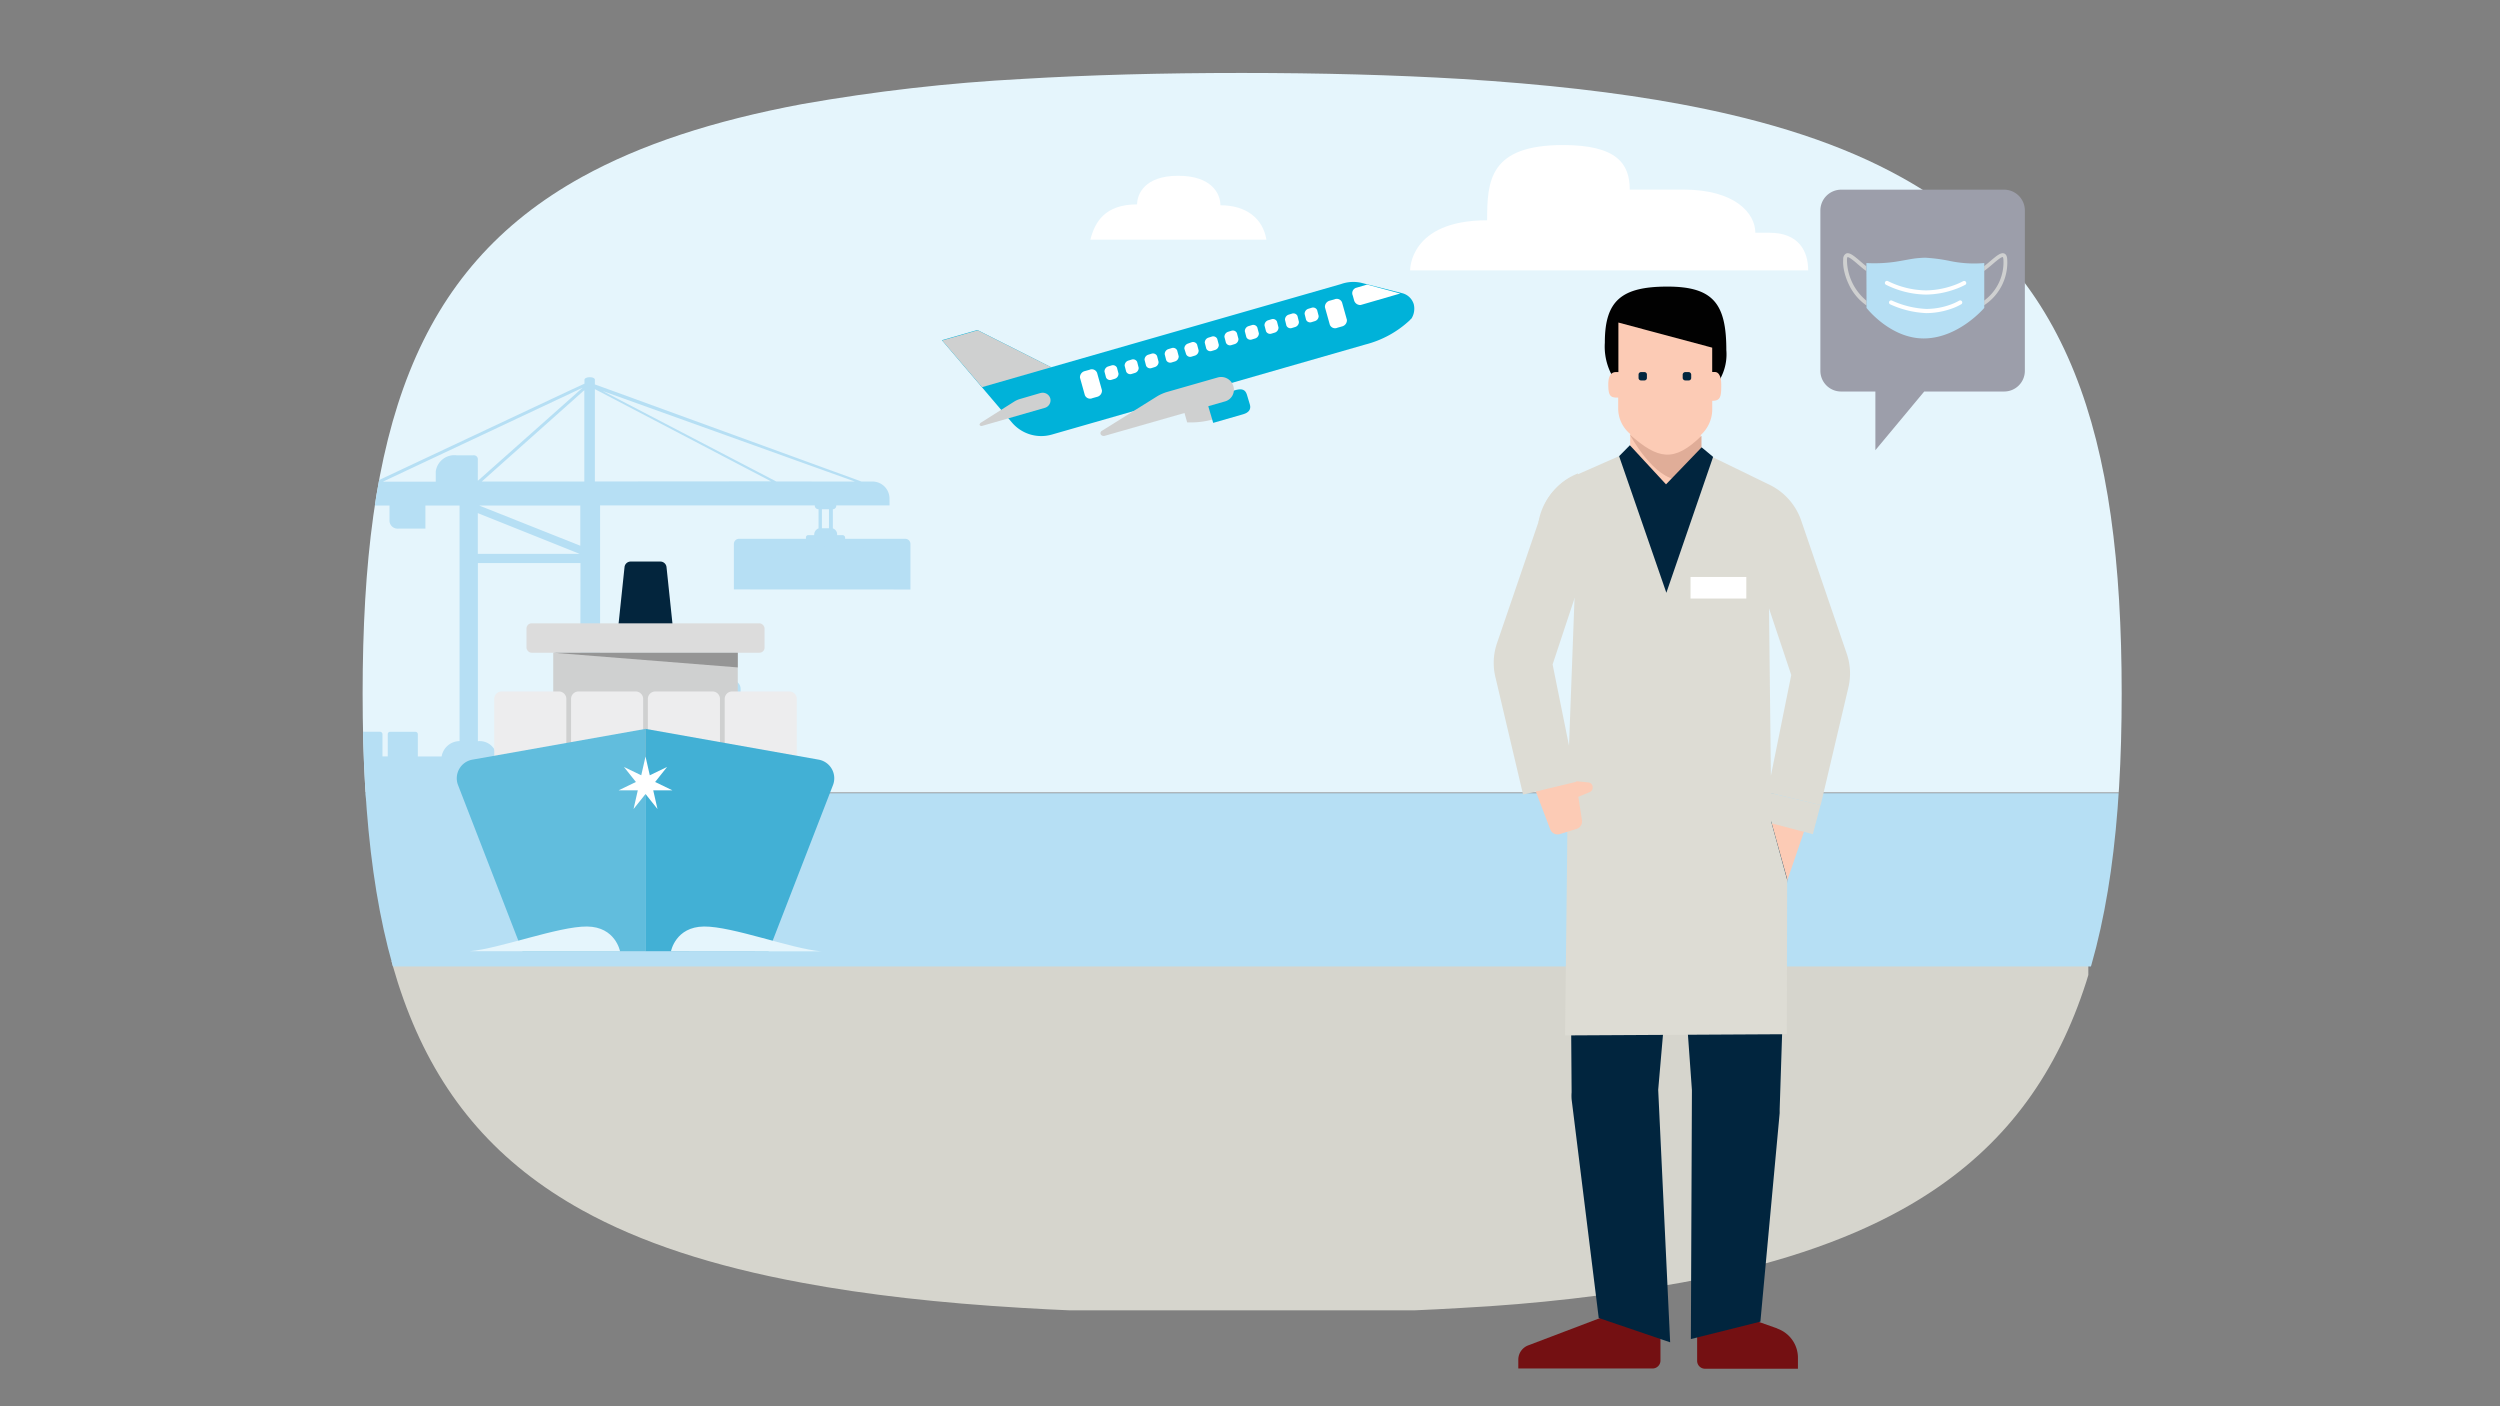 <svg id="The_Solution" data-name="The Solution" xmlns="http://www.w3.org/2000/svg" xmlns:xlink="http://www.w3.org/1999/xlink" viewBox="0 0 720 405"><rect x="0" y="0" width="720" height="405" fill="#808080" stroke="none"/><defs><style>.cls-1{fill:none;}.cls-2{clip-path:url(#clip-path);}.cls-3{fill:#e5f5fc;}.cls-4{fill:#d6d5cd;}.cls-5{fill:#b6dff4;}.cls-6{fill:#cfd0d0;}.cls-7{fill:#ededee;}.cls-8{fill:#61bddd;}.cls-9{fill:#42b0d5;}.cls-10{fill:#03253d;}.cls-11{fill:#dcdcdc;}.cls-12{fill:#959595;}.cls-13{fill:#fff;}.cls-14{fill:#9c9eaa;}.cls-15{fill:#00b2d9;}.cls-16{fill:#741012;}.cls-17{fill:#010101;}.cls-18{fill:#fccbb5;}.cls-19{fill:#01253e;}.cls-20{fill:#e0ad98;}.cls-21{fill:#dddcd4;}</style><clipPath id="clip-path"><path class="cls-1" d="M294.374,22.736a524.501,524.501,0,0,0-63.334,7.236c-25.679,4.803-46.492,11.655-63.334,20.94C119.422,77.553,104.437,124.301,104.437,199.738S119.422,321.858,167.707,348.562c16.778,9.286,37.654,16.138,63.334,20.876,18.507,3.458,39.512,5.827,63.334,7.236,19.211,1.153,40.28,1.729,63.334,1.729s44.058-.576,63.334-1.729a511.028,511.028,0,0,0,63.334-7.3c25.615-4.803,46.492-11.655,63.334-21.004,48.157-26.704,63.334-73.452,63.334-148.632s-15.241-121.993-63.462-148.696c-16.842-9.35-37.654-16.202-63.334-21.004-18.507-3.458-39.512-5.827-63.334-7.3-19.211-1.153-40.28-1.729-63.334-1.729S313.585,21.584,294.374,22.736Z"/></clipPath></defs><g class="cls-2"><rect class="cls-3" x="64.879" y="11.473" width="636.53" height="216.754"/><rect class="cls-4" x="88.32" y="276.789" width="513.118" height="100.587"/><rect class="cls-5" x="96.214" y="228.441" width="605.195" height="49.894"/><g id="terminal"><g id="terminal-2"><path class="cls-5" d="M256.176,143.476a4.912,4.912,0,0,0-4.912-4.794H248.11l-71.209-25.947-5.576-2.016V109.389c0-1.034-2.999-.96-2.999,0v1.108l-4.801,2.216L108.256,138.682h-1.987v6.906h5.909v4.18a2.319,2.319,0,0,0,2.142,2.474,2.217,2.217,0,0,0,.443,0h7.755v-6.647h9.838v67.841a5.311,5.311,0,0,0-5.17,4.432h-6.854V211.501a.694.694,0,0,0-.648-.738l-.017-.001h-7.253a.665.665,0,0,0-.736.585l-.003.028a.303.303,0,0,0,0,.081v6.389H110.154v-6.367a.739.739,0,0,0-.739-.739h-7.187a.694.694,0,0,0-.738.648l-.001.017v6.418h-.532q.281,6.345.65,12.423v.288h129.462a2.693,2.693,0,0,0,0-.288c-.155-1.891-1.684-12.423-16.079-12.423v-.148a2.467,2.467,0,0,0-1.699-2.46v-16.833A2.46,2.46,0,0,0,210.833,195.924H186.223a2.46,2.46,0,0,0-2.452,2.46v16.84a2.46,2.46,0,0,0-1.824,2.46v.17h-4.203a4.771,4.771,0,0,0-4.919-4.35V145.551h61.814a1.078,1.078,0,0,0,1.048,1.108l.008 0h.052v5.51a1.965,1.965,0,0,0-1.256,1.943h-1.721a.665.665,0,0,0-.665.665v8.435h11.286v-8.354a.739.739,0,0,0-.739-.739h-1.566a1.839,1.839,0,0,0-1.226-1.943v-5.51a1.012,1.012,0,0,0,.99-1.027v-.081H256.19ZM168.282,112.396v26.287H138.746l29.123-25.947Zm-30.283,33.193h29.123v11.581ZM166.938,159.511H137.615V147.782Zm-35.416-28.377a5.392,5.392,0,0,0-6.024,4.675l-.003.023v2.888H110.272L165.446,112.772l2.341-1.101-1.241,1.101-28.931,25.703V132.36a1.13,1.13,0,0,0-1.016-1.233l-.003-0a1.018,1.018,0,0,0-.259,0Zm66.238,70.566h1.817V206.619h-1.817Zm-9.602-.908h7.696a.953.953,0,0,0,.96.908V206.619a1.721,1.721,0,0,0-1.086,1.721h-1.551a.584.584,0,0,0-.584.583l0.0.007v2.681h10.104v-2.659a.665.665,0,0,0-.686-.643l-.001,0H201.534a1.625,1.625,0,0,0-1.108-1.721v-4.919a.901.901,0,0,0,.864-.908h6.98v14.388a2.452,2.452,0,0,0-1.913,2.46v.266H190.012v-.148a2.46,2.46,0,0,0-1.817-2.46ZM167.123,213.385H166.901a5.311,5.311,0,0,0-5.288,4.432h-18.561a4.919,4.919,0,0,0-5.421-4.35h0V162.163h29.544Zm4.203-74.724V112.071l1.16.606,49.568,25.947Zm65.381,13.472v-5.458h2.039v5.458Zm-13.154-13.472-49.737-25.925-.229-.118.332.118,72.279,25.947Z"/><path class="cls-5" d="M211.357,169.755V156.653a1.477,1.477,0,0,1,1.477-1.477h47.847a1.477,1.477,0,0,1,1.521,1.432q.001.022.001.045v13.125Z"/><path class="cls-5" d="M259.226,167.547h.495a.259.259,0,0,0,.287-.227l.001-.017v-9.668a.281.281,0,0,0-.273-.273h-.517a.273.273,0,0,0-.295.244v9.661a.273.273,0,0,0,.273.273Z"/><path class="cls-5" d="M256.767,167.547h.517a.295.295,0,0,0,.295-.295V157.65a.288.288,0,0,0-.295-.266h-.517a.266.266,0,0,0-.266.266v9.639a.273.273,0,0,0,.266.273Z"/><path class="cls-5" d="M254.137,167.547h.517a.281.281,0,0,0,.273-.273v-9.639a.273.273,0,0,0-.273-.266h-.517a.273.273,0,0,0-.273.266v9.639a.281.281,0,0,0,.273.273Z"/><path class="cls-5" d="M251.626,167.547h.495a.295.295,0,0,0,.295-.295V157.65a.273.273,0,0,0-.266-.273h-.524a.259.259,0,0,0-.287.227l-.001.017V167.281a.266.266,0,0,0,.258.273l.007 0Z"/><path class="cls-5" d="M249.1,167.547h.51a.295.295,0,0,0,.295-.273v-9.639a.281.281,0,0,0-.295-.266l-.001 0h-.51a.266.266,0,0,0-.273.258l-0.0.007v9.639a.273.273,0,0,0,.273.273Z"/><path class="cls-5" d="M246.589,167.547h.517a.281.281,0,0,0,.273-.273v-9.639a.273.273,0,0,0-.273-.266h-.517a.273.273,0,0,0-.273.266v9.639a.281.281,0,0,0,.273.273Z"/><path class="cls-5" d="M244.077,167.547h.517a.273.273,0,0,0,.273-.273v-9.639a.266.266,0,0,0-.266-.266l-.007 0h-.517a.281.281,0,0,0-.288.266v9.639a.288.288,0,0,0,.288.273Z"/><path class="cls-5" d="M241.551,167.547h.465a.295.295,0,0,0,.295-.295V157.65a.273.273,0,0,0-.273-.273h-.539a.273.273,0,0,0-.273.266V167.281a.281.281,0,0,0,.273.273Z"/><path class="cls-5" d="M239.04,167.547h.517a.281.281,0,0,0,.273-.273v-9.639a.273.273,0,0,0-.273-.266h-.517a.273.273,0,0,0-.273.266v9.639a.281.281,0,0,0,.273.273Z"/><path class="cls-5" d="M236.529,167.547h.569a.281.281,0,0,0,.273-.273v-9.639a.273.273,0,0,0-.273-.266h-.517a.266.266,0,0,0-.266.266v9.639a.273.273,0,0,0,.266.273Z"/><path class="cls-5" d="M234.003,167.547h.635a.295.295,0,0,0,.295-.295V157.65a.273.273,0,0,0-.266-.273h-.517a.266.266,0,0,0-.294.234l-.001.01V167.281a.273.273,0,0,0,.266.273Z"/><path class="cls-5" d="M231.484,167.547h.517a.281.281,0,0,0,.273-.273v-9.639a.273.273,0,0,0-.273-.266h-.517a.273.273,0,0,0-.273.266v9.639a.281.281,0,0,0,.273.273Z"/><path class="cls-5" d="M228.988,167.547h.51a.273.273,0,0,0,.273-.273v-9.639a.266.266,0,0,0-.266-.266l-.007 0h-.51a.281.281,0,0,0-.295.265l0,.001v9.639a.295.295,0,0,0,.295.273Z"/><path class="cls-5" d="M226.477,167.547h.517a.273.273,0,0,0,.266-.273v-9.639a.266.266,0,0,0-.266-.266h-.517a.273.273,0,0,0-.295.244v9.661a.273.273,0,0,0,.266.273Z"/><path class="cls-5" d="M223.943,167.547h.517a.295.295,0,0,0,.295-.273v-9.639a.288.288,0,0,0-.295-.266h-.517a.273.273,0,0,0-.273.266v9.639a.281.281,0,0,0,.273.273Z"/><path class="cls-5" d="M221.439,167.547h.51a.273.273,0,0,0,.273-.273v-9.639a.266.266,0,0,0-.266-.266l-.007 0h-.51a.281.281,0,0,0-.295.265l0,.001v9.639a.295.295,0,0,0,.295.273Z"/><path class="cls-5" d="M218.928,167.547h.495a.259.259,0,0,0,.287-.227l.001-.017v-9.668a.266.266,0,0,0-.258-.273l-.007-0h-.517a.288.288,0,0,0-.295.266v9.602a.295.295,0,0,0,.295.295Z"/><path class="cls-5" d="M216.395,167.547h.517a.295.295,0,0,0,.295-.295V157.65a.288.288,0,0,0-.295-.266h-.517a.273.273,0,0,0-.273.266v9.639a.281.281,0,0,0,.273.273Z"/><path class="cls-5" d="M213.891,167.547h.51a.273.273,0,0,0,.273-.273v-9.639a.266.266,0,0,0-.266-.266l-.007 0h-.51a.266.266,0,0,0-.273.258l-0.0.007v9.639a.273.273,0,0,0,.273.273Z"/><polygon class="cls-5" points="230.605 164.002 230.605 160.907 231.418 160.907 232.474 163.219 233.486 160.907 234.298 160.907 234.298 164.002 233.604 164.002 233.604 162.207 232.821 164.002 232.083 164.002 231.292 162.207 231.292 164.002 230.605 164.002"/><path class="cls-5" d="M238.036,163.248l-.665-1.477-.369-.835h-1.012l-1.019,2.341-.037.081-.295.68h.739l.318-.613h1.625l.052.118.222.495h.783Zm-1.721-1.411.148-.34.561,1.307H235.916Z"/><polygon class="cls-5" points="241.596 163.389 241.596 164.002 238.649 164.002 238.649 160.907 241.596 160.907 241.596 161.52 239.358 161.52 239.358 162.133 241.278 162.133 241.278 162.753 239.358 162.753 239.358 163.389 241.596 163.389"/><path class="cls-5" d="M244.868,163.389l-.318-.465a.813.813,0,0,0,.318-.059.428.428,0,0,0,.295-.406v-1.137a.465.465,0,0,0-.295-.384.436.436,0,0,0-.222,0h-2.46v3.102h.79v-1.056h.812l.687,1.056h.812Zm-.391-1.078h-1.573v-.783h1.551Z"/><path class="cls-5" d="M246.463,164.002h-.207a.436.436,0,0,1-.465-.405l-.001-.009v-.428h.739v.244h1.551v-.635h-1.824a.451.451,0,0,1-.465-.421v-1.034a.465.465,0,0,1,.465-.465h2.016a.473.473,0,0,1,.473.465v.369h-.739v-.244h-1.551v.613h1.773a.473.473,0,0,1,.495.443v.938a.443.443,0,0,1-.391.487h-.103Z"/><polygon class="cls-5" points="249.418 164.002 249.418 160.907 250.156 160.907 250.156 162.133 251.53 160.907 252.542 160.907 250.865 162.332 252.586 164.002 251.559 164.002 250.156 162.606 250.156 164.002 249.418 164.002"/><rect class="cls-5" x="220.967" y="158.942" width="6.662" height="7.031" rx="0.812"/><polygon class="cls-5" points="225.369 162.259 226.676 160.611 226.676 160.611 224.778 161.52 224.312 159.481 223.847 161.52 221.927 160.611 221.927 160.611 223.256 162.259 221.358 163.197 221.358 163.197 223.456 163.197 222.983 165.235 222.983 165.257 224.312 163.61 225.612 165.257 225.612 165.235 225.147 163.197 227.259 163.197 227.259 163.197 225.369 162.259"/></g></g><rect class="cls-6" x="159.33" y="187.991" width="53.15" height="40.69"/><path class="cls-7" d="M163.105,219.914V201.286a2.142,2.142,0,0,0-2.142-2.142H144.484a2.142,2.142,0,0,0-2.142,2.142v18.628Z"/><path class="cls-7" d="M185.226,219.914V201.286a2.135,2.135,0,0,0-2.127-2.142l-.007,0H166.606a2.142,2.142,0,0,0-2.142,2.142v18.628Z"/><path class="cls-7" d="M207.354,219.914V201.286a2.142,2.142,0,0,0-2.142-2.142H188.727a2.142,2.142,0,0,0-2.142,2.142v18.628Z"/><path class="cls-7" d="M229.475,219.914V201.286a2.142,2.142,0,0,0-2.142-2.142H210.855a2.142,2.142,0,0,0-2.142,2.142v18.628Z"/><path class="cls-8" d="M150.46,273.95h35.453V209.913L136.057,218.776a5.451,5.451,0,0,0-4.136,7.342l18.539,47.832"/><path class="cls-9" d="M221.358,273.95H185.905V209.913l49.863,8.863A5.451,5.451,0,0,1,239.897,226.118l-18.539,47.832"/><path class="cls-10" d="M192.124,183.752H179.694a1.78,1.78,0,0,1-1.773-1.965l1.943-18.465a1.78,1.78,0,0,1,1.773-1.595h8.546a1.787,1.787,0,0,1,1.773,1.595l1.943,18.465a1.78,1.78,0,0,1-1.773,1.965Z"/><rect class="cls-11" x="151.627" y="179.52" width="68.564" height="8.472" rx="1.477"/><path class="cls-3" d="M193.247,273.95s1.315-7.031,9.491-7.113,25.194,6.426,33.806,7.157Z"/><path class="cls-3" d="M178.564,273.95s-1.307-7.031-9.491-7.113-25.186,6.374-33.798,7.113Z"/><polygon class="cls-12" points="159.33 187.991 212.48 192.216 212.48 187.991 159.33 187.991"/><polygon class="cls-13" points="188.675 225.21 192.095 220.911 192.087 220.896 187.139 223.282 185.92 217.927 185.898 217.927 184.679 223.282 179.723 220.896 179.716 220.911 183.143 225.21 178.194 227.595 178.202 227.61 183.689 227.61 182.471 232.965 182.486 232.972 185.913 228.674 189.332 232.972 189.347 232.957 188.128 227.61 193.616 227.61 193.624 227.595 188.675 225.21"/></g><path class="cls-14" d="M530.226,54.624h46.972a5.997,5.997,0,0,1,5.96,5.997v46.174a5.96,5.96,0,0,1-5.96,5.96H554.178l-14.069,16.898v-16.898h-9.882a5.96,5.96,0,0,1-5.96-5.96v0h0V60.621a6.004,6.004,0,0,1,5.96-5.997"/><path class="cls-6" d="M576.977,74.676c-.044-.547-.17-.643-.17-.643s-.207-.066-.923.421c-.554.377-1.241.96-1.957,1.573s-1.632,1.396-2.496,2.009V76.67c.606-.473,1.196-.975,1.78-1.477,1.758-1.477,3.028-2.585,4.018-2.179.739.31.82,1.256.842,1.566a14.712,14.712,0,0,1-6.647,13.338V86.581A13.693,13.693,0,0,0,576.977,74.676Z"/><path class="cls-6" d="M530.847,74.58a1.711,1.711,0,0,1,.842-1.566c.99-.406,2.26.679,4.018,2.179.576.495,1.167,1.004,1.773,1.477v1.381c-.871-.62-1.736-1.359-2.504-2.016a23.287,23.287,0,0,0-1.965-1.573c-.739-.487-.916-.421-.916-.421s-.126.096-.17.643a15.458,15.458,0,0,0,5.635,11.942v1.359a15.192,15.192,0,0,1-5.17-6.219,17.888,17.888,0,0,1-1.322-3.951A11.662,11.662,0,0,1,530.847,74.58Z"/><path class="cls-5" d="M537.56,86.618v2.061s6.942,8.988,16.795,8.789S571.467,88.678,571.467,88.678V75.761a34.17,34.17,0,0,1-10.34-.694,50.162,50.162,0,0,0-6.691-.849c-3.56.133-4.188.473-8.442,1.152a41.986,41.986,0,0,1-8.464.391v2.282Z"/><path class="cls-13" d="M544.074,86.876a.613.613,0,0,1,.79-.318,26.802,26.802,0,0,0,9.889,2.415h0a20.605,20.605,0,0,0,6.824-1.182,15.332,15.332,0,0,0,2.637-1.189.6.6,0,1,1,.635,1.019,15.923,15.923,0,0,1-2.829,1.285,22.045,22.045,0,0,1-7.267,1.27h0A27.681,27.681,0,0,1,544.414,87.667.613.613,0,0,1,544.074,86.876Z"/><path class="cls-13" d="M542.907,81.227a.591.591,0,0,1,.785-.287l.013.006a25.391,25.391,0,0,0,11.078,2.688,24.609,24.609,0,0,0,7.592-1.359,19.728,19.728,0,0,0,3.05-1.315.606.606,0,0,1,.598,1.049,21.684,21.684,0,0,1-3.227,1.388,25.605,25.605,0,0,1-8.006,1.44H554.569a26.654,26.654,0,0,1-11.381-2.814.591.591,0,0,1-.287-.785Z"/><path class="cls-15" d="M407.161,87.618a4.653,4.653,0,0,0-3.232-3.159h0l-11.904-3.013a10.459,10.459,0,0,0-5.806.366l-83.484,23.955L281.493,95.04,271.278,97.98l20.125,23.663a11.069,11.069,0,0,0,11.465,3.531l90.32-25.943a29.323,29.323,0,0,0,12.807-6.983,3.379,3.379,0,0,1,.512-.512h0A5.367,5.367,0,0,0,407.161,87.618Z"/><path class="cls-6" d="M348.736,115.324l1.47,5.214a24.352,24.352,0,0,1-8.306,1.104l-.878-3.086A38.842,38.842,0,0,1,348.736,115.324Z"/><path class="cls-15" d="M349.401,121.789l8.666-2.494c1.549-.445,2.281-1.397,1.915-2.72l-.884-2.952c-.439-1.397-1.397-1.762-3.086-1.323l-8.672,2.543Z"/><path class="cls-13" d="M376.15,92.101a1.281,1.281,0,0,0,1.616.665l.957-.299a1.519,1.519,0,0,0,1.049-1.47l-.439-1.689a1.281,1.281,0,0,0-1.616-.659l-.957.293a1.525,1.525,0,0,0-1.031,1.47Z"/><path class="cls-13" d="M382.98,93.498a1.628,1.628,0,0,0,2.108.927q.051-.02.1-.043l1.323-.372a1.83,1.83,0,0,0,1.397-1.909l-1.397-4.995a1.622,1.622,0,0,0-2.096-.932q-.057.022-.111.048l-1.323.366a1.83,1.83,0,0,0-1.397,1.915Z"/><path class="cls-13" d="M393.714,81.959l-3.232.957a1.622,1.622,0,0,0-.929,2.098q.02.053.044.104l.366,1.323a1.83,1.83,0,0,0,1.915,1.397l11.386-3.305"/><path class="cls-13" d="M312.432,113.781a1.622,1.622,0,0,0,2.1.925q.055-.021.108-.047l1.323-.366a1.83,1.83,0,0,0,1.397-1.909l-1.397-4.995a1.622,1.622,0,0,0-2.096-.932q-.057.022-.111.048l-1.323.366a1.83,1.83,0,0,0-1.397,1.909Z"/><path class="cls-13" d="M370.49,93.79a1.281,1.281,0,0,0,1.616.665l.957-.293a1.531,1.531,0,0,0,1.025-1.47l-.415-1.695a1.281,1.281,0,0,0-1.616-.659l-.957.293a1.525,1.525,0,0,0-1.025,1.47Z"/><path class="cls-13" d="M364.611,95.406a1.281,1.281,0,0,0,1.616.665l.957-.293a1.525,1.525,0,0,0,1.025-1.47l-.439-1.695a1.281,1.281,0,0,0-1.616-.659l-.957.293a1.525,1.525,0,0,0-1.025,1.47Z"/><path class="cls-13" d="M358.952,97.102a1.281,1.281,0,0,0,1.616.659l.957-.293a1.531,1.531,0,0,0,1.031-1.47l-.445-1.689a1.281,1.281,0,0,0-1.616-.665l-.957.293a1.525,1.525,0,0,0-1.025,1.47Z"/><path class="cls-13" d="M353.073,98.718a1.281,1.281,0,0,0,1.616.659l.957-.293a1.531,1.531,0,0,0,1.031-1.47l-.445-1.677a1.281,1.281,0,0,0-1.616-.665l-.957.293a1.531,1.531,0,0,0-1.025,1.47Z"/><path class="cls-13" d="M347.413,100.407a1.281,1.281,0,0,0,1.616.659l.957-.293a1.531,1.531,0,0,0,1.031-1.47l-.445-1.689a1.281,1.281,0,0,0-1.616-.665l-.951.299a1.519,1.519,0,0,0-1.031,1.47Z"/><path class="cls-13" d="M341.607,102.036a1.281,1.281,0,0,0,1.616.659l.957-.293a1.525,1.525,0,0,0,1.031-1.47l-.445-1.689a1.275,1.275,0,0,0-1.616-.659l-1.025.366a1.519,1.519,0,0,0-1.031,1.47Z"/><path class="cls-13" d="M335.862,103.713a1.281,1.281,0,0,0,1.616.659l.957-.293a1.525,1.525,0,0,0,1.031-1.47l-.445-1.689a1.281,1.281,0,0,0-1.616-.659l-.951.293a1.519,1.519,0,0,0-1.018,1.482Z"/><path class="cls-13" d="M330.069,105.329a1.281,1.281,0,0,0,1.616.665l.957-.299a1.519,1.519,0,0,0,1.031-1.47l-.439-1.689a1.293,1.293,0,0,0-1.622-.659l-.951.293a1.525,1.525,0,0,0-1.031,1.47Z"/><path class="cls-13" d="M324.336,107.018a1.287,1.287,0,0,0,1.622.665l.951-.293a1.531,1.531,0,0,0,1.031-1.47l-.439-1.695a1.287,1.287,0,0,0-1.616-.659l-.957.293a1.525,1.525,0,0,0-1.031,1.47Z"/><path class="cls-13" d="M318.536,108.707a1.281,1.281,0,0,0,1.616.665l.951-.293a1.525,1.525,0,0,0,1.031-1.47l-.439-1.689a1.281,1.281,0,0,0-1.616-.665l-.957.293a1.531,1.531,0,0,0-1.031,1.47Z"/><path class="cls-6" d="M350.718,108.707l-14.637,4.19a12.697,12.697,0,0,0-2.714,1.177l-16.021,9.996a.774.774,0,0,0-.327,1.046q.016.03.034.058a1.073,1.073,0,0,0,1.025.366l34.689-9.922a3.488,3.488,0,0,0,2.481-4.264q-.019-.073-.042-.145a3.659,3.659,0,0,0-4.489-2.5Z"/><path class="cls-6" d="M299.649,113.19l-5.806,1.695a6.843,6.843,0,0,0-1.689.732l-9.758,6.172c-.22.22-.366.518-.22.665a.629.629,0,0,0,.61.22l18.149-5.22a2.256,2.256,0,0,0,1.549-2.714,2.281,2.281,0,0,0-2.793-1.549Z"/><polygon class="cls-6" points="302.735 105.768 282.817 111.501 271.351 98.053 281.567 95.114 302.735 105.768"/><path class="cls-13" d="M406.117,77.868H520.756c0-5.617-2.781-10.836-11.143-10.836h-4.076c0-5.611-5.851-12.431-20.739-12.431H469.369c0-7.429-3.708-12.829-19.204-12.829-21.269,0-21.871,10.379-21.871,21.672C405.81,63.438,406.117,77.868,406.117,77.868Z"/><path class="cls-13" d="M327.483,58.863c0-2.908,2.137-8.241,11.817-8.241S351.485,55.811,351.485,59.116c7.435,0,12.239,3.805,13.244,9.915H314.022C315.299,64.034,318.14,58.863,327.483,58.863Z"/><g id="customer_shoes" data-name="customer shoes"><path class="cls-16" d="M478.213,383.511v8.34a2.275,2.275,0,0,1-2.206,2.275h-38.735v-2.502a4.397,4.397,0,0,1,2.851-4.155l24.375-9.265Z"/><path class="cls-16" d="M511.846,382.586l-12.411-4.382-10.66,4.102v9.614a2.275,2.275,0,0,0,2.199,2.275h26.832v-3.154a8.909,8.909,0,0,0-5.959-8.408"/><path class="cls-17" d="M462.193,98.649c0-12.01,4.761-16.111,18.022-16.111s16.968,5.004,16.968,18.264a14.527,14.527,0,0,1-4.655,11.964c0-1.751-.455-10.311-.455-10.311l-24.171-5.004a87.191,87.191,0,0,1-1.054,14.261,17.385,17.385,0,0,1-4.655-13.01"/><path class="cls-18" d="M466.098,92.894v14.269h-.758c-1.206,0-2.153.948-2.153,3.503,0,3.548.698,3.852,2.851,3.852v2.957a9.561,9.561,0,0,0,3.457,7.506v4.253l10.311,14.064,10.008-13.647V125.299a10.038,10.038,0,0,0,3.306-7.006v-2.858c2.396,0,2.601-1.198,2.601-4.504s-1.152-3.791-1.85-3.791h-.758v-7.013Z"/><path class="cls-19" d="M473.611,109.567h-1.001a.705.705,0,0,1-.705-.705h0v-1.001a.705.705,0,0,1,.705-.698h1.001a.698.698,0,0,1,.698.698v0h0v1.001a.705.705,0,0,1-.698.705h0"/><path class="cls-19" d="M486.371,109.567h-1.001a.758.758,0,0,1-.758-.705v-1.001a.758.758,0,0,1,.758-.698h1.001a.758.758,0,0,1,.698.698v1.001a.705.705,0,0,1-.698.705h0"/><path class="cls-20" d="M490.026,125.329v4.549s-6.255,8.006-6.308,8.302c-7.407,0-14.314-13.01-14.314-13.01,8.113,7.112,12.662,8.112,20.622.349"/><rect class="cls-18" x="500.638" y="239.319" width="20.721" height="12.313" transform="translate(113.166 649.341) rotate(-71.09)"/><polygon class="cls-21" points="507.289 236.341 508.942 228.183 524.311 231.838 522.104 240.246 507.289 236.341"/><path class="cls-19" d="M451.488,233.134H509.147l5.55,20.023-2.153,66.363v1.061l-5.55,60.055-20.023,5.012.303-71.678-4.405-61.261-5.307,61.162,3.442,72.717-20.569-7.006-7.809-62.967a13.178,13.178,0,0,1,0-2.047l-.599-81.731"/><polygon class="cls-21" points="451.488 233.134 509.147 233.134 514.697 253.355 514.598 297.852 450.737 298.201 451.488 233.134"/><path class="cls-21" d="M451.533,237.243v10.759l20.023,1.152a8.924,8.924,0,0,0,9.212-6.96l1.797-8.257,1.206,4.602a8.969,8.969,0,0,0,12.889,5.611l13.511-7.407L509.473,175.225l6.407,19.174L509.056,228.183l15.3,3.692,7.908-33.587a17.514,17.514,0,0,0-.394-10.008l-13.116-38.341a17.954,17.954,0,0,0-9.098-10.311l-16.27-7.908-3.404-2.275-8.855,8.802-1.35,11.312-1.357-11.206L469.32,128.892l-3.207,2.555-12.608,5.55a17.825,17.825,0,0,0-10.41,13.306L453.459,172.374l-1.956,52.398Z"/><polygon class="cls-19" points="479.912 170.721 493.377 131.584 490.071 128.832 479.813 139.492 469.403 128.233 466.302 131.387 479.912 170.721"/><rect class="cls-13" x="486.872" y="166.172" width="16.066" height="6.209"/></g><path class="cls-18" d="M454.558,229.487l3.283-1.365a1.365,1.365,0,0,0,.834-1.418v-.159a1.372,1.372,0,0,0-1.236-1.213l-7.665-.72-7.536,3.124,4.215,11.1a2.275,2.275,0,0,0,2.813,1.372L454.02,238.737a2.275,2.275,0,0,0,1.585-2.532Z"/><path class="cls-21" d="M453.504,172.192,447.151,191.366l6.824,33.784-15.33,3.692-7.908-33.587a17.514,17.514,0,0,1,.394-10.008l13.116-38.341a17.571,17.571,0,0,1,10.22-10.561"/></svg>